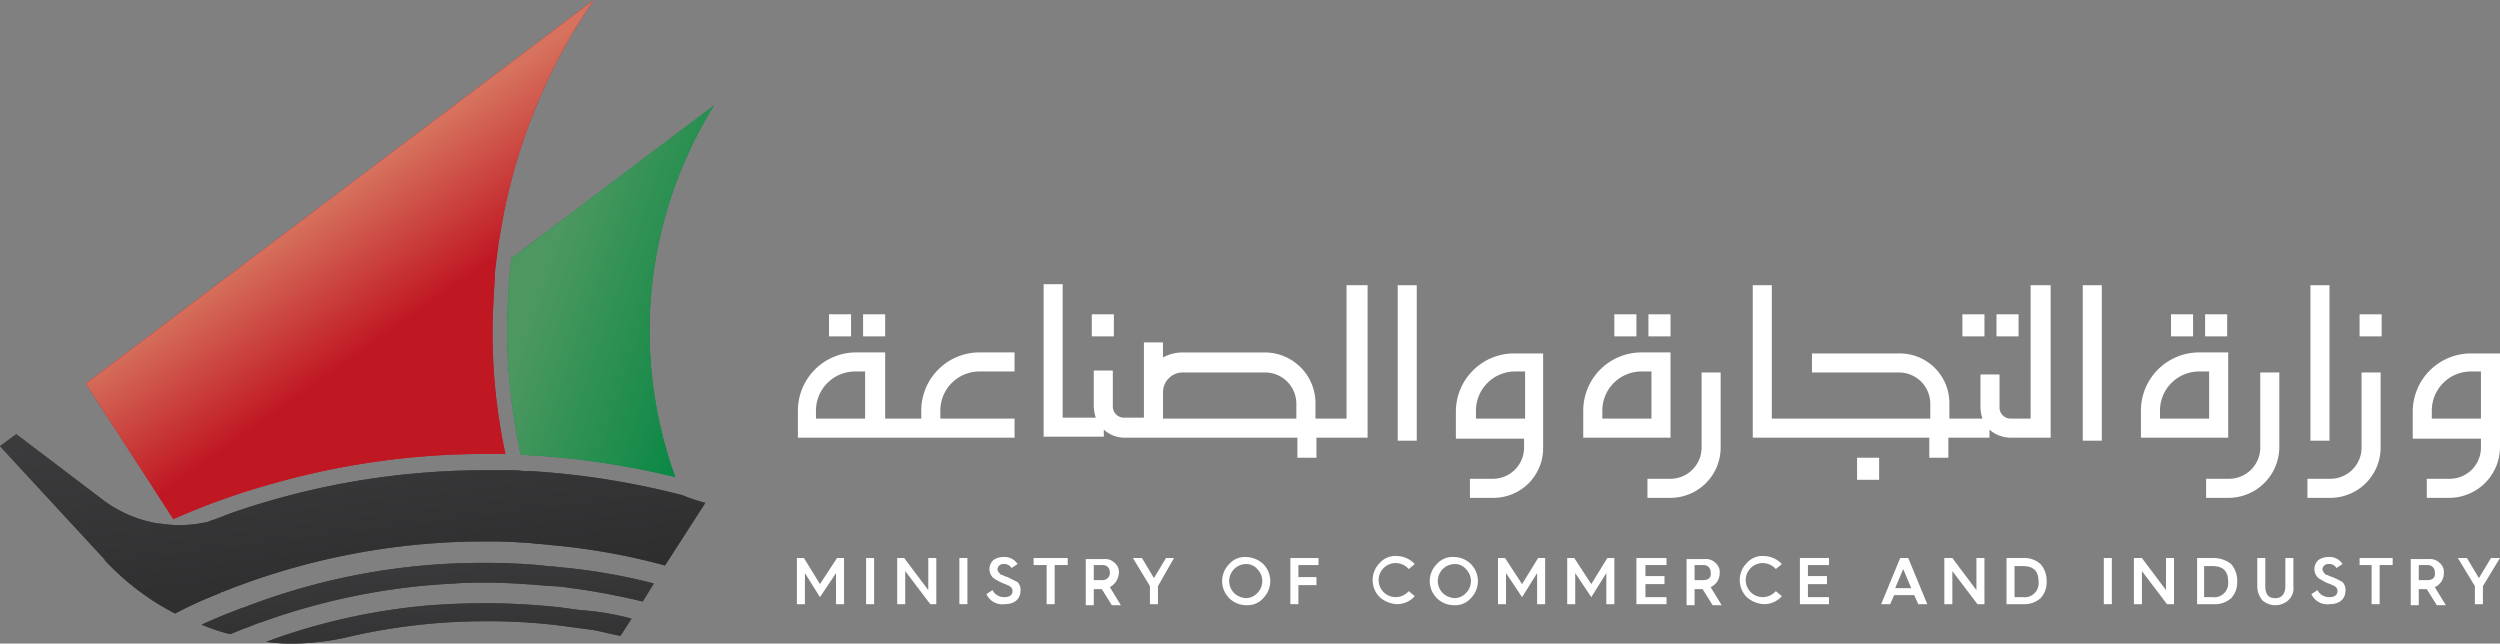 <svg xmlns="http://www.w3.org/2000/svg" xmlns:xlink="http://www.w3.org/1999/xlink" width="337.828" height="86.964" viewBox="0 0 337.828 86.964"><rect x="0" y="0" width="337.828" height="86.964" fill="#808080" stroke="none"/> <defs> <linearGradient id="linear-gradient" x1="0.498" y1="0.37" x2="0.656" y2="0.599" gradientUnits="objectBoundingBox"> <stop offset="0" stop-color="#d6725d"/> <stop offset="1" stop-color="#c01823"/> </linearGradient> <linearGradient id="linear-gradient-2" x1="0.27" y1="0.308" x2="0.995" y2="0.75" gradientUnits="objectBoundingBox"> <stop offset="0" stop-color="#4c9860"/> <stop offset="1" stop-color="#088743"/> </linearGradient> <linearGradient id="linear-gradient-3" x1="0.07" y1="-0.44" x2="0.889" y2="1.231" gradientUnits="objectBoundingBox"> <stop offset="0" stop-color="#414042"/> <stop offset="0.999" stop-color="#282829"/> </linearGradient> <linearGradient id="linear-gradient-4" x1="0.117" y1="-1.141" x2="0.88" y2="2.45" xlink:href="#linear-gradient-3"/> <linearGradient id="linear-gradient-5" x1="0.123" y1="-0.655" x2="0.875" y2="1.82" xlink:href="#linear-gradient-3"/> </defs> <g id="logo_copy" data-name="logo copy" transform="translate(-472.7 -254.4)"> <g id="Group_1" data-name="Group 1" transform="translate(472.7 254.4)"> <path id="Path_1" data-name="Path 1" d="M537.661,299.157a78.111,78.111,0,0,0,1.739,16.581h-2.667a105.251,105.251,0,0,0-28.524,3.942,96.026,96.026,0,0,0-13.682,4.87L482.7,306.23l68.643-51.83a77.1,77.1,0,0,0-12.523,30.843c-.348,1.855-.58,3.826-.812,5.682C537.893,293.592,537.661,296.375,537.661,299.157Z" transform="translate(-471.105 -254.4)" fill="#c01823"/> <path id="Path_2" data-name="Path 2" d="M537.661,299.157a78.111,78.111,0,0,0,1.739,16.581h-2.667a105.251,105.251,0,0,0-28.524,3.942,96.026,96.026,0,0,0-13.682,4.87L482.7,306.23l68.643-51.83a77.1,77.1,0,0,0-12.523,30.843c-.348,1.855-.58,3.826-.812,5.682C537.893,293.592,537.661,296.375,537.661,299.157Z" transform="translate(-471.105 -254.4)" fill="url(#linear-gradient)"/> <path id="Path_3" data-name="Path 3" d="M551.048,297.2a58.218,58.218,0,0,0,3.479,19.712,109.891,109.891,0,0,0-18.668-2.9c-.7,0-1.507-.116-2.2-.116a79.216,79.216,0,0,1-1.855-16.7,90.085,90.085,0,0,1,.58-9.856L559.744,266.7A57.816,57.816,0,0,0,551.048,297.2Z" transform="translate(-463.272 -252.438)" fill="#088743"/> <path id="Path_4" data-name="Path 4" d="M551.048,297.2a58.218,58.218,0,0,0,3.479,19.712,109.891,109.891,0,0,0-18.668-2.9c-.7,0-1.507-.116-2.2-.116a79.216,79.216,0,0,1-1.855-16.7,90.085,90.085,0,0,1,.58-9.856L559.744,266.7A57.816,57.816,0,0,0,551.048,297.2Z" transform="translate(-463.272 -252.438)" fill="url(#linear-gradient-2)"/> <path id="Path_5" data-name="Path 5" d="M568.012,314.276l-5.45,8.464a87.934,87.934,0,0,0-15.769-2.783c-.7-.116-1.507-.116-2.319-.232-1.739-.116-3.479-.232-5.218-.232h-1.044a95.223,95.223,0,0,0-35.481,6.841c-.116,0-.116,0-.232.116a58.606,58.606,0,0,0-6.145,2.783,34.674,34.674,0,0,1-8.58-6.261l-.7-.7c-.116-.116-.232-.232-.232-.348-.232-.232-14.146-15.306-14.146-15.306L474.9,305l11.479,8.7a16.888,16.888,0,0,0,7.653,3.363h.232a18.958,18.958,0,0,0,2.551.232h0a17.7,17.7,0,0,0,3.479-.348,2.15,2.15,0,0,0,.812-.232c.812-.232,2.435-.928,3.479-1.275a104.522,104.522,0,0,1,33.742-5.566h3.131a12.6,12.6,0,0,1,2.087.116h.928a108.541,108.541,0,0,1,20.407,3.247A24.666,24.666,0,0,0,568.012,314.276Z" transform="translate(-472.7 -246.328)" fill="#414042"/> <path id="Path_6" data-name="Path 6" d="M553.1,326.787l-1.507,2.319c-1.275-.232-2.551-.58-3.826-.812-.928-.116-1.739-.232-2.667-.348a76.9,76.9,0,0,0-11.6-.812,81.989,81.989,0,0,0-18.552,2.087,33.937,33.937,0,0,1-7.769.928h-.464a24.481,24.481,0,0,1-3.015-.232c.7-.232,1.275-.464,1.971-.7a84.5,84.5,0,0,1,19.48-4.174h0q4.174-.348,8.349-.348a98.07,98.07,0,0,1,10.088.58c.812.116,1.623.232,2.551.348A36.339,36.339,0,0,1,553.1,326.787Z" transform="translate(-467.755 -243.186)" fill="#414042"/> <path id="Path_7" data-name="Path 7" d="M557.307,322.783l-1.507,2.435a94.462,94.462,0,0,0-9.972-1.855,17.3,17.3,0,0,0-2.435-.232c-2.9-.232-5.8-.464-8.7-.464-1.507,0-2.9,0-4.29.116A89.178,89.178,0,0,0,504.317,328c-.812.232-1.507.58-2.2.812s-1.391.58-2.087.812h0a24.682,24.682,0,0,1-3.826-1.276c1.507-.7,2.9-1.275,4.406-1.855.348-.116.812-.348,1.276-.464A89.2,89.2,0,0,1,533.421,320h1.391c2.551,0,4.986.116,7.421.348.812.116,1.507.116,2.319.232A79.312,79.312,0,0,1,557.307,322.783Z" transform="translate(-468.951 -243.936)" fill="#414042"/> <path id="Path_8" data-name="Path 8" d="M568.012,314.276l-5.45,8.464a87.934,87.934,0,0,0-15.769-2.783c-.7-.116-1.507-.116-2.319-.232-1.739-.116-3.479-.232-5.218-.232h-1.044a95.223,95.223,0,0,0-35.481,6.841c-.116,0-.116,0-.232.116a58.606,58.606,0,0,0-6.145,2.783,34.674,34.674,0,0,1-8.58-6.261l-.7-.7c-.116-.116-.232-.232-.232-.348-.232-.232-14.146-15.306-14.146-15.306L474.9,305l11.479,8.7a16.888,16.888,0,0,0,7.653,3.363h.232a18.958,18.958,0,0,0,2.551.232h0a17.7,17.7,0,0,0,3.479-.348,2.15,2.15,0,0,0,.812-.232c.812-.232,2.435-.928,3.479-1.275a104.522,104.522,0,0,1,33.742-5.566h3.131a12.6,12.6,0,0,1,2.087.116h.928a108.541,108.541,0,0,1,20.407,3.247A24.666,24.666,0,0,0,568.012,314.276Z" transform="translate(-472.7 -246.328)" fill="url(#linear-gradient-3)"/> <path id="Path_9" data-name="Path 9" d="M553.1,326.787l-1.507,2.319c-1.275-.232-2.551-.58-3.826-.812-.928-.116-1.739-.232-2.667-.348a76.9,76.9,0,0,0-11.6-.812,81.989,81.989,0,0,0-18.552,2.087,33.937,33.937,0,0,1-7.769.928h-.464a24.481,24.481,0,0,1-3.015-.232c.7-.232,1.275-.464,1.971-.7a84.5,84.5,0,0,1,19.48-4.174h0q4.174-.348,8.349-.348a98.07,98.07,0,0,1,10.088.58c.812.116,1.623.232,2.551.348A36.339,36.339,0,0,1,553.1,326.787Z" transform="translate(-467.755 -243.186)" fill="url(#linear-gradient-4)"/> <path id="Path_10" data-name="Path 10" d="M557.307,322.783l-1.507,2.435a94.462,94.462,0,0,0-9.972-1.855,17.3,17.3,0,0,0-2.435-.232c-2.9-.232-5.8-.464-8.7-.464-1.507,0-2.9,0-4.29.116A89.178,89.178,0,0,0,504.317,328c-.812.232-1.507.58-2.2.812s-1.391.58-2.087.812h0a24.682,24.682,0,0,1-3.826-1.276c1.507-.7,2.9-1.275,4.406-1.855.348-.116.812-.348,1.276-.464A89.2,89.2,0,0,1,533.421,320h1.391c2.551,0,4.986.116,7.421.348.812.116,1.507.116,2.319.232A79.312,79.312,0,0,1,557.307,322.783Z" transform="translate(-468.951 -243.936)" fill="url(#linear-gradient-5)"/> </g> <g id="Group_2" data-name="Group 2" transform="translate(580.386 329.536)"> <path id="Path_11" data-name="Path 11" d="M571.817,319.324l-2.168-3.524H568.7v6.235h1.084v-4.2l2.033,3.253,2.169-3.253v4.2h1.084V315.8h-.949Z" transform="translate(-568.7 -315.529)" fill="#fff"/> <rect id="Rectangle_3" data-name="Rectangle 3" width="1.084" height="6.235" transform="translate(9.352 0.271)" fill="#fff"/> <path id="Path_12" data-name="Path 12" d="M582.9,320.137l-3.253-4.337H578.7v6.235h1.084v-4.473l3.388,4.473h.813V315.8H582.9Z" transform="translate(-565.147 -315.529)" fill="#fff"/> <rect id="Rectangle_4" data-name="Rectangle 4" width="1.084" height="6.235" transform="translate(21.957 0.271)" fill="#fff"/> <path id="Path_13" data-name="Path 13" d="M590.446,318.411l-.407-.136-.271-.136c-.135,0-.406-.135-.406-.271a.7.7,0,0,1-.271-.542.759.759,0,0,1,.813-.678,1.1,1.1,0,0,1,1.084.542l.813-.542a2.051,2.051,0,0,0-1.9-.949,2.29,2.29,0,0,0-1.355.407,1.643,1.643,0,0,0,0,2.44,9.837,9.837,0,0,0,1.22.678,6.61,6.61,0,0,1,.949.407.745.745,0,0,1,.407.678c0,.407-.271.813-1.084.813a1.77,1.77,0,0,1-1.626-.949l-.813.542a2.342,2.342,0,0,0,2.44,1.355c1.355,0,2.169-.678,2.169-1.9a1.539,1.539,0,0,0-.407-1.084Z" transform="translate(-561.984 -315.565)" fill="#fff"/> <path id="Path_14" data-name="Path 14" d="M592.3,316.749h1.762v5.286h1.084v-5.286h1.762V315.8H592.3Z" transform="translate(-560.314 -315.529)" fill="#fff"/> <path id="Path_15" data-name="Path 15" d="M601.973,317.8a1.571,1.571,0,0,0-.542-1.355,1.851,1.851,0,0,0-1.491-.542H597.5v6.235h1.084v-2.169h1.084l1.355,2.169h1.22l-1.491-2.44A2.3,2.3,0,0,0,601.973,317.8Zm-2.169.949h-1.22v-2.033h1.22a.926.926,0,0,1,.949.949A.967.967,0,0,1,599.8,318.746Z" transform="translate(-558.466 -315.494)" fill="#fff"/> <path id="Path_16" data-name="Path 16" d="M605.046,318.511,603.42,315.8H602.2l2.3,3.8v2.44h1.084V319.6l2.169-3.8h-1.084Z" transform="translate(-556.795 -315.529)" fill="#fff"/> <path id="Path_17" data-name="Path 17" d="M614.353,315.7a2.792,2.792,0,0,0-2.3.949,3.253,3.253,0,0,0,2.3,5.557,2.792,2.792,0,0,0,2.3-.949,3.272,3.272,0,0,0,0-4.608A3.536,3.536,0,0,0,614.353,315.7Zm1.491,4.879a2.177,2.177,0,0,1-1.491.678,2.5,2.5,0,0,1-1.626-.678,2.3,2.3,0,0,1,1.626-3.931,1.942,1.942,0,0,1,1.491.678,2.291,2.291,0,0,1,0,3.253Z" transform="translate(-553.633 -315.565)" fill="#fff"/> <path id="Path_18" data-name="Path 18" d="M617.9,322.035h1.084v-2.575h2.44v-1.084h-2.44v-1.626H621.7V315.8H617.9Z" transform="translate(-551.216 -315.529)" fill="#fff"/> <path id="Path_19" data-name="Path 19" d="M629.217,321.157a2.3,2.3,0,0,1,0-4.608,2.386,2.386,0,0,1,1.762.813l.813-.678a3.394,3.394,0,0,0-2.44-1.084,2.792,2.792,0,0,0-2.3.949,3.272,3.272,0,0,0,0,4.608,3.845,3.845,0,0,0,2.3.949,3.174,3.174,0,0,0,2.44-1.084l-.813-.678A2.386,2.386,0,0,1,629.217,321.157Z" transform="translate(-548.302 -315.6)" fill="#fff"/> <path id="Path_20" data-name="Path 20" d="M635.053,315.7a2.792,2.792,0,0,0-2.3.949,3.253,3.253,0,0,0,2.3,5.557,2.792,2.792,0,0,0,2.3-.949,3.272,3.272,0,0,0,0-4.608A3.27,3.27,0,0,0,635.053,315.7Zm1.627,4.879a2.177,2.177,0,0,1-1.491.678,2.5,2.5,0,0,1-1.627-.678,2.3,2.3,0,0,1,1.627-3.931,1.942,1.942,0,0,1,1.491.678,2.291,2.291,0,0,1,0,3.253Z" transform="translate(-546.276 -315.565)" fill="#fff"/> <path id="Path_21" data-name="Path 21" d="M641.853,319.324l-2.3-3.524H638.6v6.235h1.084v-4.2l2.169,3.253,2.033-3.253v4.2h1.084V315.8h-.949Z" transform="translate(-543.86 -315.529)" fill="#fff"/> <path id="Path_22" data-name="Path 22" d="M648.753,319.324l-2.3-3.524H645.5v6.235h1.084v-4.2l2.169,3.253,2.033-3.253v4.2h1.084V315.8h-.949Z" transform="translate(-541.408 -315.529)" fill="#fff"/> <path id="Path_23" data-name="Path 23" d="M653.62,319.324h2.575V318.24H653.62v-1.491h2.846V315.8H652.4v6.235h4.066v-.949H653.62Z" transform="translate(-538.956 -315.529)" fill="#fff"/> <path id="Path_24" data-name="Path 24" d="M661.873,317.8a1.572,1.572,0,0,0-.542-1.355,1.851,1.851,0,0,0-1.491-.542H657.4v6.235h1.084v-2.169h1.084l1.355,2.169h1.22l-1.491-2.44A2.044,2.044,0,0,0,661.873,317.8Zm-2.169.949h-1.22v-2.033h1.22a.926.926,0,0,1,.949.949C660.788,318.34,660.382,318.746,659.7,318.746Z" transform="translate(-537.179 -315.494)" fill="#fff"/> <path id="Path_25" data-name="Path 25" d="M665.817,321.157a2.3,2.3,0,0,1,0-4.608,2.385,2.385,0,0,1,1.762.813l.813-.678a3.394,3.394,0,0,0-2.44-1.084,2.792,2.792,0,0,0-2.3.949,3.272,3.272,0,0,0,0,4.608,3.845,3.845,0,0,0,2.3.949,3.174,3.174,0,0,0,2.44-1.084l-.813-.678A2.386,2.386,0,0,1,665.817,321.157Z" transform="translate(-535.296 -315.6)" fill="#fff"/> <path id="Path_26" data-name="Path 26" d="M669.784,319.324h2.575V318.24h-2.575v-1.491h2.846V315.8H668.7v6.235h3.93v-.949h-2.846Z" transform="translate(-533.163 -315.529)" fill="#fff"/> <path id="Path_27" data-name="Path 27" d="M679.375,315.8l-2.575,6.235h1.22l.542-1.22h2.711l.542,1.22h1.22l-2.575-6.235Zm-.678,4.066,1.084-2.575,1.084,2.575Z" transform="translate(-530.285 -315.529)" fill="#fff"/> <path id="Path_28" data-name="Path 28" d="M687.437,320.137l-3.253-4.337H683.1v6.235h1.084v-4.473l3.388,4.473h.949V315.8h-1.084Z" transform="translate(-528.046 -315.529)" fill="#fff"/> <path id="Path_29" data-name="Path 29" d="M691.469,315.8H689.3v6.235h2.169a3.313,3.313,0,0,0,2.44-.813,3.188,3.188,0,0,0,.813-2.3,3.42,3.42,0,0,0-.813-2.3A3.314,3.314,0,0,0,691.469,315.8Zm0,5.286h-1.084v-4.2h1.084c1.626,0,2.168.813,2.168,2.169A1.9,1.9,0,0,1,691.469,321.086Z" transform="translate(-525.843 -315.529)" fill="#fff"/> <rect id="Rectangle_5" data-name="Rectangle 5" width="1.084" height="6.235" transform="translate(176.604 0.271)" fill="#fff"/> <path id="Path_30" data-name="Path 30" d="M706.337,320.137l-3.253-4.337H702v6.235h1.084v-4.473l3.388,4.473h.949V315.8h-1.084Z" transform="translate(-521.33 -315.529)" fill="#fff"/> <path id="Path_31" data-name="Path 31" d="M710.469,315.8H708.3v6.235h2.169a3.314,3.314,0,0,0,2.44-.813,3.188,3.188,0,0,0,.813-2.3,3.42,3.42,0,0,0-.813-2.3A3.785,3.785,0,0,0,710.469,315.8Zm-.135,5.286h-1.084v-4.2h1.084c1.626,0,2.169.813,2.169,2.169A1.9,1.9,0,0,1,710.333,321.086Z" transform="translate(-519.091 -315.529)" fill="#fff"/> <path id="Path_32" data-name="Path 32" d="M718.095,319.6c0,1.084-.542,1.626-1.355,1.626-.949,0-1.355-.542-1.355-1.626V315.8H714.3V319.6a2.938,2.938,0,0,0,.678,1.9,2.629,2.629,0,0,0,3.524,0,2.2,2.2,0,0,0,.678-1.9V315.8h-1.084Z" transform="translate(-516.958 -315.529)" fill="#fff"/> <path id="Path_33" data-name="Path 33" d="M722.546,318.411l-.407-.136-.271-.136c-.135,0-.407-.135-.407-.271a.7.7,0,0,1-.271-.542.759.759,0,0,1,.813-.678,1.1,1.1,0,0,1,1.084.542l.813-.542a2.051,2.051,0,0,0-1.9-.949,2.29,2.29,0,0,0-1.355.407,1.643,1.643,0,0,0,0,2.44,9.844,9.844,0,0,0,1.22.678,6.608,6.608,0,0,1,.949.407.745.745,0,0,1,.407.678c0,.407-.271.813-1.084.813a1.77,1.77,0,0,1-1.626-.949l-.813.542a2.342,2.342,0,0,0,2.44,1.355c1.355,0,2.169-.678,2.169-1.9a1.539,1.539,0,0,0-.407-1.084A12.073,12.073,0,0,0,722.546,318.411Z" transform="translate(-515.039 -315.565)" fill="#fff"/> <path id="Path_34" data-name="Path 34" d="M724.5,316.749h1.626v5.286h1.084v-5.286h1.762V315.8H724.5Z" transform="translate(-513.334 -315.529)" fill="#fff"/> <path id="Path_35" data-name="Path 35" d="M734.073,317.8a1.571,1.571,0,0,0-.542-1.355,1.851,1.851,0,0,0-1.491-.542H729.6v6.235h1.084v-2.169h1.084l1.355,2.169h1.22l-1.491-2.44A2.045,2.045,0,0,0,734.073,317.8Zm-2.169.949h-1.22v-2.033h1.22a.926.926,0,0,1,.949.949C732.988,318.34,732.582,318.746,731.9,318.746Z" transform="translate(-511.521 -315.494)" fill="#fff"/> <path id="Path_36" data-name="Path 36" d="M738.773,315.8l-1.626,2.711L735.52,315.8H734.3l2.3,3.8v2.44h1.084V319.6l2.3-3.8Z" transform="translate(-509.851 -315.529)" fill="#fff"/> </g> <g id="Group_28" data-name="Group 28" transform="translate(580.522 292.807)"> <g id="Group_16" data-name="Group 16" transform="translate(0 -0.001)"> <g id="Group_3" data-name="Group 3" transform="translate(218.214 9.352)"> <path id="Path_37" data-name="Path 37" d="M734.815,314.917H731.7v-2.575h3.117a4.223,4.223,0,0,0,4.2-4.2v-1.22H729.8v-3.659a7.867,7.867,0,0,1,7.861-7.861h3.931v12.74A6.886,6.886,0,0,1,734.815,314.917Zm-2.44-10.707h6.641v-6.37h-1.355a5.293,5.293,0,0,0-5.286,5.286Z" transform="translate(-729.8 -295.4)" fill="#fff"/> </g> <g id="Group_4" data-name="Group 4" transform="translate(88.912 9.352)"> <path id="Path_38" data-name="Path 38" d="M639.415,314.917H636.3v-2.575h3.117a4.223,4.223,0,0,0,4.2-4.2v-1.22H634.4v-3.659a7.867,7.867,0,0,1,7.861-7.861h3.931v12.74A6.71,6.71,0,0,1,639.415,314.917Zm-2.3-10.707h6.641v-6.37H642.4a5.293,5.293,0,0,0-5.286,5.286Z" transform="translate(-634.4 -295.4)" fill="#fff"/> </g> <g id="Group_5" data-name="Group 5" transform="translate(181.484 9.216)"> <path id="Path_39" data-name="Path 39" d="M714.492,306.821H702.7v-3.659a7.867,7.867,0,0,1,7.861-7.861h3.931Zm-9.217-2.575h6.641v-6.37h-1.355a5.293,5.293,0,0,0-5.286,5.286Z" transform="translate(-702.7 -295.3)" fill="#fff"/> </g> <g id="Group_6" data-name="Group 6" transform="translate(203.983 11.927)"> <path id="Path_40" data-name="Path 40" d="M722.417,314.242H719.3v-2.575h3.117a4.223,4.223,0,0,0,4.2-4.2V297.3h2.575v10.165A6.8,6.8,0,0,1,722.417,314.242Z" transform="translate(-719.3 -297.3)" fill="#fff"/> </g> <g id="Group_7" data-name="Group 7" transform="translate(190.294 11.927)"> <path id="Path_41" data-name="Path 41" d="M712.317,314.242H709.2v-2.575h3.117a4.223,4.223,0,0,0,4.2-4.2V297.3h2.575v10.165A6.886,6.886,0,0,1,712.317,314.242Z" transform="translate(-709.2 -297.3)" fill="#fff"/> </g> <g id="Group_8" data-name="Group 8" transform="translate(114.8 11.927)"> <path id="Path_42" data-name="Path 42" d="M656.617,314.242H653.5v-2.575h3.117a4.223,4.223,0,0,0,4.2-4.2V297.3h2.575v10.165A6.8,6.8,0,0,1,656.617,314.242Z" transform="translate(-653.5 -297.3)" fill="#fff"/> </g> <g id="Group_9" data-name="Group 9" transform="translate(204.39 0.136)"> <rect id="Rectangle_6" data-name="Rectangle 6" width="2.575" height="21.008" fill="#fff"/> </g> <g id="Group_10" data-name="Group 10" transform="translate(173.623 0.136)"> <rect id="Rectangle_7" data-name="Rectangle 7" width="2.575" height="21.008" fill="#fff"/> </g> <g id="Group_11" data-name="Group 11" transform="translate(129.031 0.136)"> <path id="Path_43" data-name="Path 43" d="M704.254,288.6v20.6h-5.421a4.374,4.374,0,0,1-2.846-1.084V309.2H690.43v2.711h-2.575V309.2H664V288.6h2.575v18.026H687.99v-2.033a4.223,4.223,0,0,0-4.2-4.2H672v-2.575h11.792a6.711,6.711,0,0,1,6.777,6.777v2.033h4.473a4.874,4.874,0,0,1-.271-1.491v-4.473h2.575v4.473a1.5,1.5,0,0,0,1.491,1.491h2.711V288.6Z" transform="translate(-664 -288.6)" fill="#fff"/> </g> <g id="Group_12" data-name="Group 12" transform="translate(81.051 0.136)"> <rect id="Rectangle_8" data-name="Rectangle 8" width="2.575" height="21.008" fill="#fff"/> </g> <g id="Group_13" data-name="Group 13" transform="translate(33.206)"> <path id="Path_44" data-name="Path 44" d="M634.232,288.636v18.026h-4.2v-2.3a6.86,6.86,0,0,0-6.777-6.641H612a5.606,5.606,0,0,0-2.575.678v-2.033h-2.575v10.165h-2.711a1.5,1.5,0,0,1-1.491-1.491v-4.879h-2.575v4.879a5.761,5.761,0,0,0,.271,1.491h-4.473V288.5H593.3v20.6h8.132v-.949a4.116,4.116,0,0,0,2.846,1.084h23.312v2.711h2.575v-2.711h6.912v-20.6Zm-24.8,18.026V303A2.666,2.666,0,0,1,612,300.427h11.25a4.223,4.223,0,0,1,4.2,4.2v2.033Z" transform="translate(-593.3 -288.5)" fill="#fff"/> </g> <g id="Group_14" data-name="Group 14" transform="translate(106.125 9.216)"> <path id="Path_45" data-name="Path 45" d="M658.892,306.821H647.1v-3.659a7.867,7.867,0,0,1,7.861-7.861h3.931Zm-9.216-2.575h6.641v-6.37h-1.355a5.292,5.292,0,0,0-5.286,5.286Z" transform="translate(-647.1 -295.3)" fill="#fff"/> </g> <g id="Group_15" data-name="Group 15" transform="translate(0 9.216)"> <path id="Path_46" data-name="Path 46" d="M588.046,304.245v-1.084a5.292,5.292,0,0,1,5.286-5.286h4.744V295.3h-4.744a7.867,7.867,0,0,0-7.861,7.861v1.084h-4.879V295.3h-3.931a7.867,7.867,0,0,0-7.861,7.861v3.659h29.276v-2.575Zm-10.165,0H571.24v-1.084a5.292,5.292,0,0,1,5.286-5.286h1.355Z" transform="translate(-568.8 -295.3)" fill="#fff"/> </g> </g> <g id="Group_17" data-name="Group 17" transform="translate(39.712 4.065)"> <rect id="Rectangle_9" data-name="Rectangle 9" width="2.982" height="2.982" fill="#fff"/> </g> <g id="Group_18" data-name="Group 18" transform="translate(211.031 4.065)"> <rect id="Rectangle_10" data-name="Rectangle 10" width="2.982" height="2.982" fill="#fff"/> </g> <g id="Group_19" data-name="Group 19" transform="translate(143.127 23.447)"> <rect id="Rectangle_11" data-name="Rectangle 11" width="2.982" height="2.982" fill="#fff"/> </g> <g id="Group_20" data-name="Group 20" transform="translate(8.81 4.065)"> <rect id="Rectangle_12" data-name="Rectangle 12" width="2.982" height="2.982" fill="#fff"/> </g> <g id="Group_21" data-name="Group 21" transform="translate(4.201 4.065)"> <rect id="Rectangle_13" data-name="Rectangle 13" width="2.982" height="2.982" fill="#fff"/> </g> <g id="Group_22" data-name="Group 22" transform="translate(114.935 4.065)"> <rect id="Rectangle_14" data-name="Rectangle 14" width="2.982" height="2.982" fill="#fff"/> </g> <g id="Group_23" data-name="Group 23" transform="translate(110.327 4.065)"> <rect id="Rectangle_15" data-name="Rectangle 15" width="2.982" height="2.982" fill="#fff"/> </g> <g id="Group_24" data-name="Group 24" transform="translate(190.158 4.065)"> <rect id="Rectangle_16" data-name="Rectangle 16" width="2.982" height="2.982" fill="#fff"/> </g> <g id="Group_25" data-name="Group 25" transform="translate(185.55 4.065)"> <rect id="Rectangle_17" data-name="Rectangle 17" width="2.982" height="2.982" fill="#fff"/> </g> <g id="Group_26" data-name="Group 26" transform="translate(161.966 4.065)"> <rect id="Rectangle_18" data-name="Rectangle 18" width="2.982" height="2.982" fill="#fff"/> </g> <g id="Group_27" data-name="Group 27" transform="translate(157.358 4.065)"> <rect id="Rectangle_19" data-name="Rectangle 19" width="2.982" height="2.982" fill="#fff"/> </g> </g> <path id="Path_47" data-name="Path 47" d="M479.3,304.5" transform="translate(1.053 7.992)" fill="none" stroke="#383838" stroke-miterlimit="10" stroke-width="0.25"/> <path id="Path_48" data-name="Path 48" d="M556,306.6" transform="translate(13.288 8.327)" fill="none" stroke="#383838" stroke-miterlimit="10" stroke-width="0.25"/> <path id="Path_49" data-name="Path 49" d="M566.9,311.2" transform="translate(15.027 9.061)" fill="none" stroke="#383838" stroke-miterlimit="10" stroke-width="0.25"/> <path id="Path_50" data-name="Path 50" d="M640.1,302.3" transform="translate(26.703 7.641)" fill="none" stroke="#383838" stroke-miterlimit="10" stroke-width="0.25"/> <path id="Path_51" data-name="Path 51" d="M640.1,302.3" transform="translate(26.703 7.641)" fill="none" stroke="#383838" stroke-miterlimit="10" stroke-width="0.25"/> <path id="Path_52" data-name="Path 52" d="M703.7,312.5" transform="translate(36.849 9.268)" fill="none" stroke="#383838" stroke-miterlimit="10" stroke-width="0.25"/> </g> </svg>